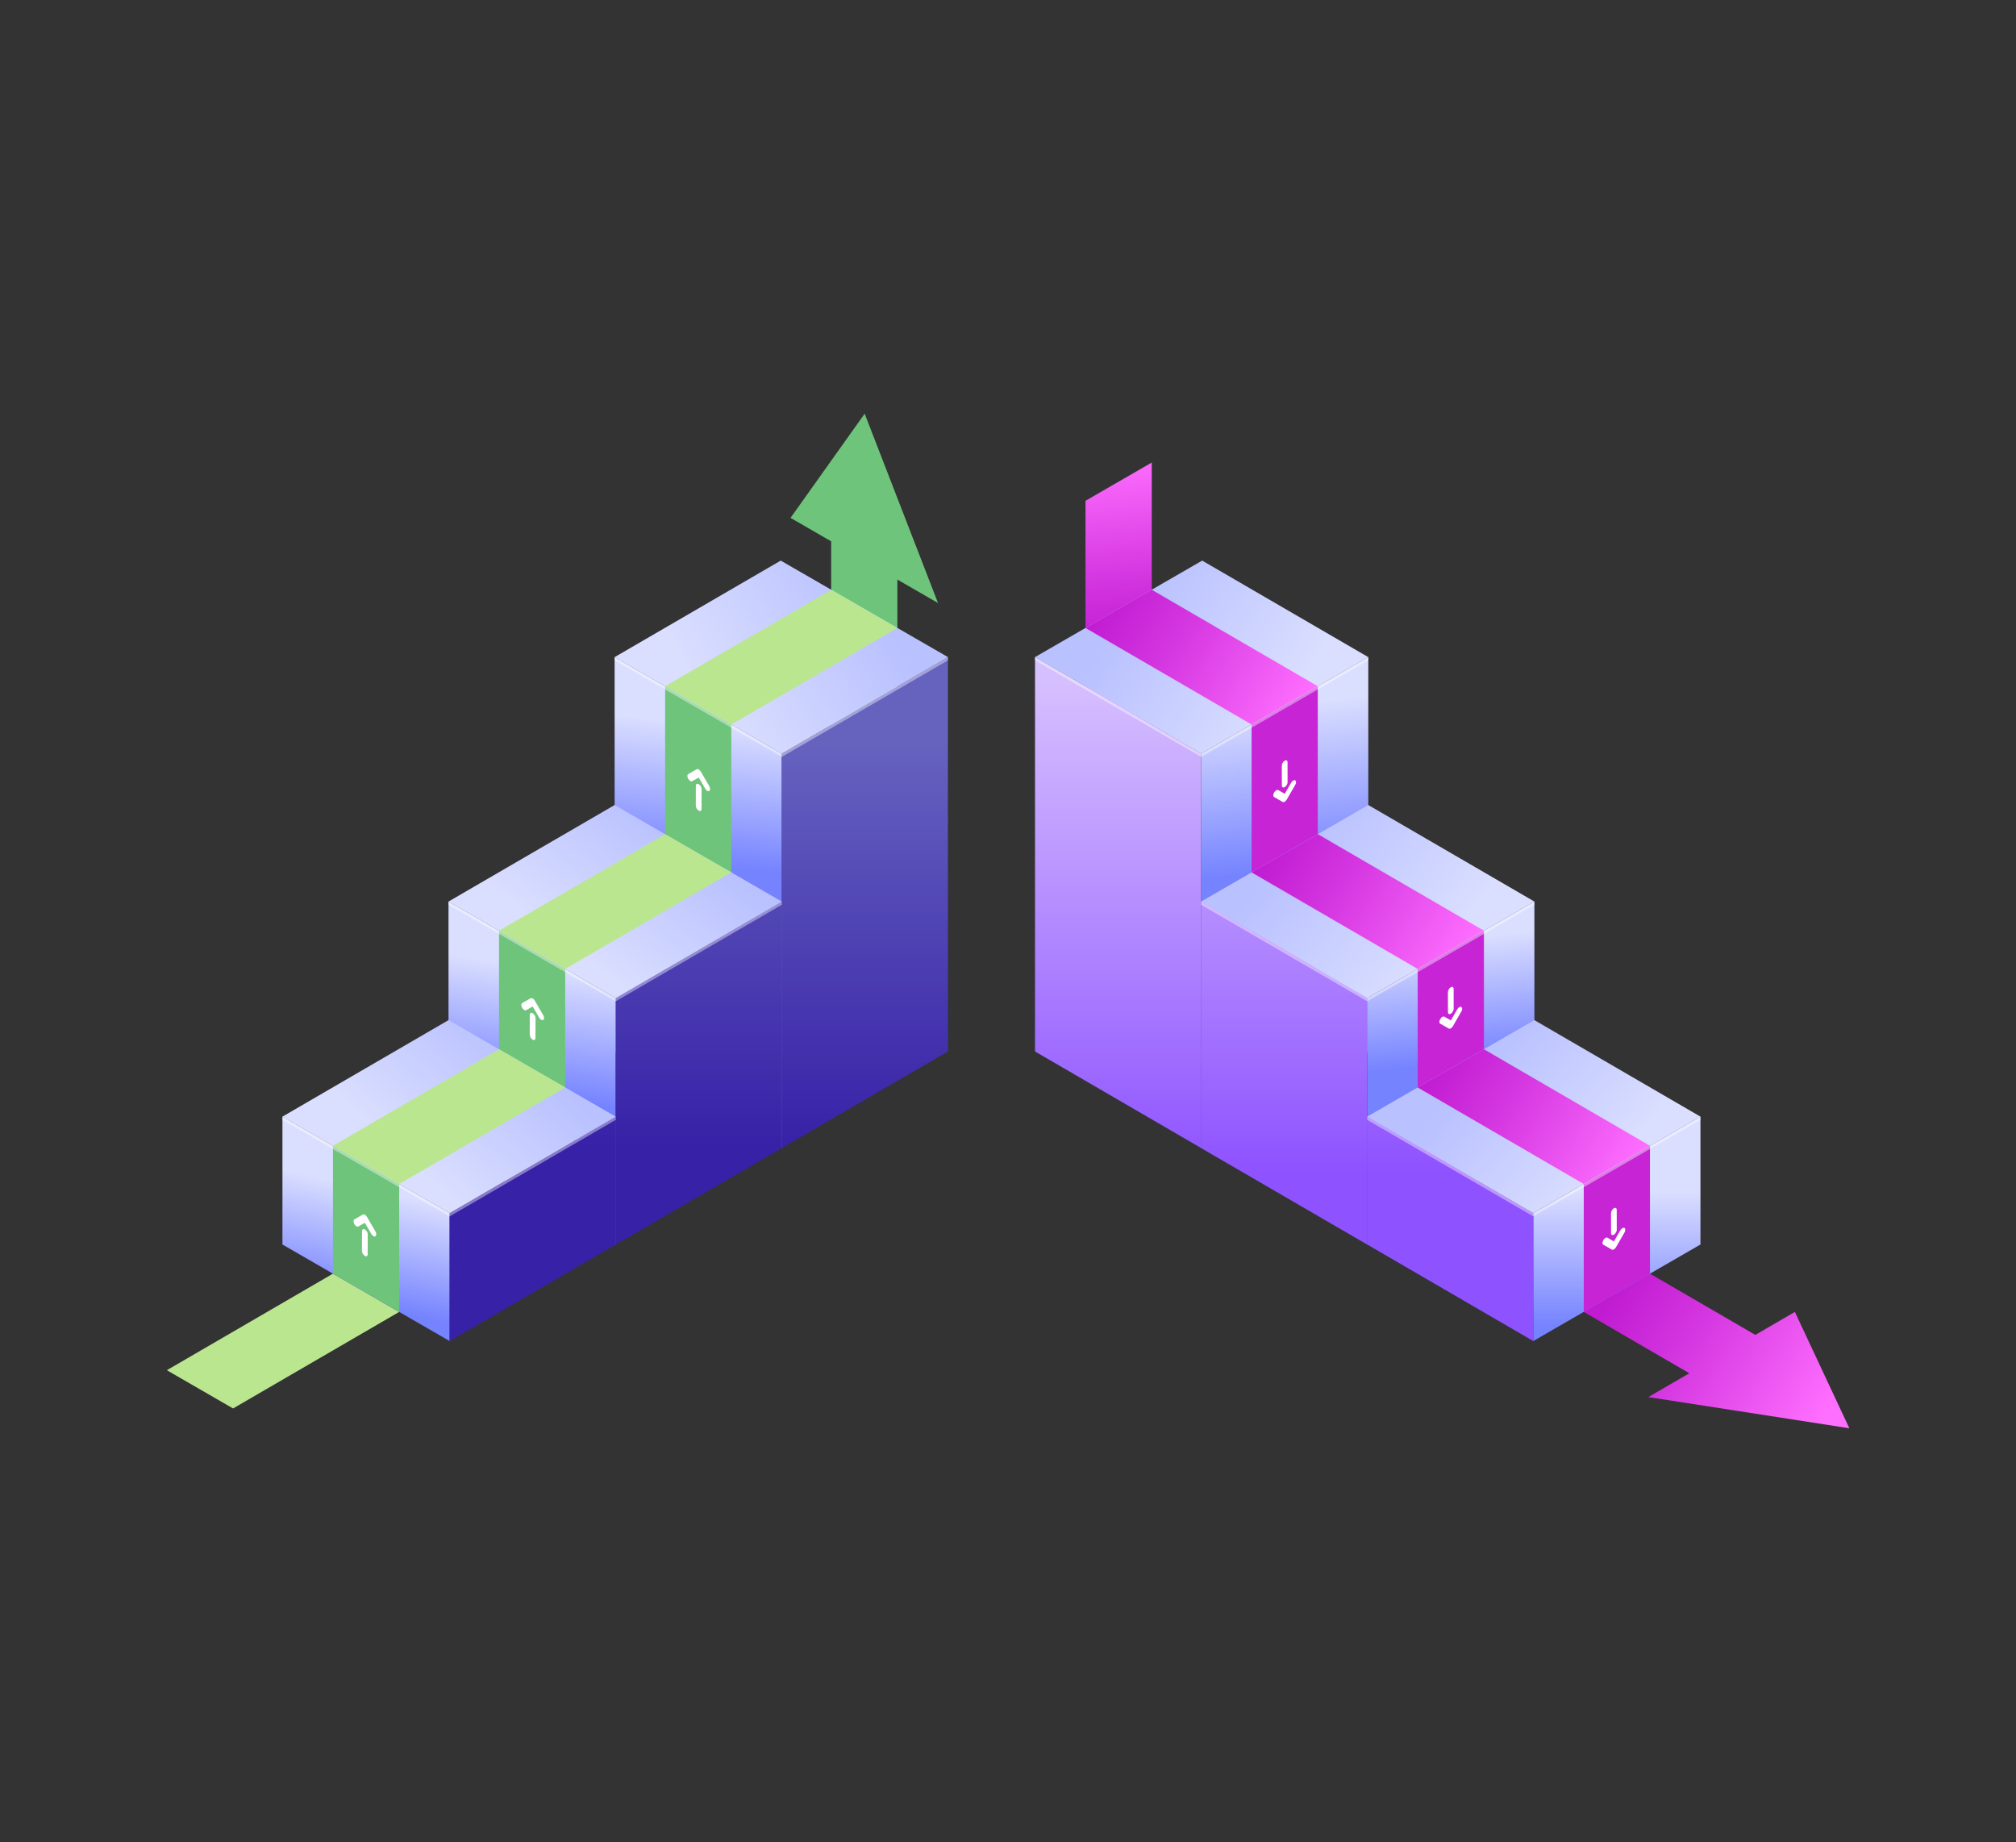 <svg width="580" height="530" viewBox="0 0 580 530" fill="none" xmlns="http://www.w3.org/2000/svg">
<rect x="0" y="0" width="580" height="530" fill="#333333" stroke="none"/>
<path d="M239.129 133.06V246.515L258.173 257.515V144.06L239.129 133.06Z" fill="#6EC47B"/>
<path d="M248.764 119L269.869 173.476L227.435 148.977L248.764 119Z" fill="#6EC47B"/>
<path d="M95.788 366.398L48 394.168L67.055 405.169L114.843 377.399L95.788 366.398Z" fill="#BAE690"/>
<path d="M224.927 216.794L176.825 189.035V302.479L224.927 330.249V216.794Z" fill="url(#paint0_linear)"/>
<path d="M191.354 197.415V310.87L210.398 321.871V208.416L191.354 197.415Z" fill="#6EC47B"/>
<path d="M201.032 225.591C200.572 225.322 200.191 225.523 200.191 226.05L200.18 231.752C200.18 232.278 200.55 232.928 201.009 233.197C201.457 233.454 201.827 233.242 201.827 232.715L201.849 227.013C201.849 226.476 201.48 225.848 201.032 225.591Z" fill="white"/>
<path d="M204.056 226.171L201.625 221.97C201.457 221.69 201.244 221.466 201.031 221.354C200.819 221.231 200.606 221.209 200.438 221.298L197.996 222.687C197.671 222.878 197.671 223.483 197.996 224.043C198.164 224.323 198.376 224.547 198.589 224.67C198.802 224.793 199.004 224.816 199.161 224.715L201.031 223.673L202.88 226.866C203.048 227.146 203.249 227.37 203.462 227.493C203.675 227.616 203.888 227.639 204.056 227.549C204.37 227.325 204.37 226.731 204.056 226.171Z" fill="white"/>
<path d="M224.926 216.794V330.25L272.714 302.479V189.024L224.926 216.794Z" fill="url(#paint1_linear)"/>
<path d="M272.716 189.025L224.614 161.266L176.826 189.036L224.928 216.795L272.716 189.025Z" fill="url(#paint2_linear)"/>
<path d="M239.132 169.646L191.354 197.416L210.398 208.417L258.186 180.646L239.132 169.646Z" fill="#BAE690"/>
<path opacity="0.4" d="M176.825 189.036V189.965L224.927 217.735L272.715 189.965V189.024L224.927 216.794L176.825 189.036Z" fill="white"/>
<path d="M177.137 287.119L129.035 259.349V330.27L177.137 358.029V287.119Z" fill="url(#paint3_linear)"/>
<path d="M143.565 267.729V338.65L162.609 349.65V278.729L143.565 267.729Z" fill="#6EC47B"/>
<path d="M153.254 291.469C152.795 291.2 152.414 291.402 152.414 291.928L152.403 297.63C152.403 298.157 152.773 298.806 153.232 299.075C153.68 299.333 154.05 299.12 154.05 298.594L154.072 292.892C154.072 292.354 153.702 291.727 153.254 291.469Z" fill="white"/>
<path d="M156.29 292.05L153.859 287.849C153.691 287.569 153.478 287.345 153.265 287.222C153.052 287.099 152.84 287.076 152.672 287.166L150.229 288.555C149.905 288.745 149.905 289.339 150.218 289.91C150.386 290.19 150.599 290.414 150.812 290.538C151.025 290.661 151.226 290.683 151.383 290.582L153.254 289.529L155.102 292.722C155.27 293.002 155.472 293.226 155.685 293.349C155.898 293.473 156.111 293.495 156.279 293.405C156.592 293.215 156.603 292.61 156.29 292.05Z" fill="white"/>
<path d="M177.136 287.119V358.029L224.913 330.27V259.349L177.136 287.119Z" fill="url(#paint4_linear)"/>
<path d="M224.914 259.35L176.823 231.58L129.035 259.35L177.137 287.12L224.914 259.35Z" fill="url(#paint5_linear)"/>
<path d="M191.342 239.96L143.565 267.73L162.609 278.73L210.397 250.96L191.342 239.96Z" fill="#BAE690"/>
<path opacity="0.4" d="M129.035 259.349V260.279L177.137 288.049L224.914 260.279V259.349L177.137 287.119L129.035 259.349Z" fill="white"/>
<path d="M129.361 348.979L81.259 321.22V358.007L129.361 385.778V348.979Z" fill="url(#paint6_linear)"/>
<path d="M95.789 329.6V366.399L114.844 377.399V340.6L95.789 329.6Z" fill="#6EC47B"/>
<path d="M104.996 353.685C104.537 353.416 104.156 353.618 104.156 354.145L104.133 359.846C104.133 360.373 104.503 361.023 104.962 361.292C105.41 361.549 105.78 361.336 105.78 360.81L105.791 355.108C105.814 354.57 105.444 353.943 104.996 353.685Z" fill="white"/>
<path d="M108.02 354.267L105.578 350.066C105.41 349.786 105.209 349.562 104.984 349.45C104.772 349.327 104.559 349.293 104.391 349.394L101.949 350.783C101.624 350.973 101.624 351.567 101.949 352.138C102.117 352.418 102.318 352.642 102.531 352.766C102.744 352.889 102.946 352.911 103.103 352.81L104.973 351.769L106.822 354.961C106.978 355.241 107.191 355.465 107.404 355.589C107.617 355.712 107.83 355.734 107.998 355.645C108.334 355.432 108.334 354.827 108.02 354.267Z" fill="white"/>
<path d="M129.36 348.979V385.778L177.149 358.007V321.22L129.36 348.979Z" fill="url(#paint7_linear)"/>
<path d="M177.148 321.221L129.047 293.451L81.258 321.221L129.36 348.98L177.148 321.221Z" fill="url(#paint8_linear)"/>
<path d="M143.566 301.831L95.789 329.601L114.844 340.601L162.621 312.831L143.566 301.831Z" fill="#BAE690"/>
<path opacity="0.4" d="M81.259 321.22V322.15L129.361 349.92L177.149 322.15V321.22L129.361 348.979L81.259 321.22Z" fill="white"/>
<path d="M331.357 133.06V246.515L312.302 257.515V144.06L331.357 133.06Z" fill="url(#paint9_linear)"/>
<path d="M532.055 410.871L516.383 377.399L505.002 384.008L474.7 366.398L455.646 377.399L486.014 395.042L474.219 401.898L532.055 410.871Z" fill="url(#paint10_linear)"/>
<path d="M345.553 216.794L393.655 189.035V302.479L345.553 330.249V216.794Z" fill="url(#paint11_linear)"/>
<path d="M379.124 197.415V310.87L360.081 321.871V208.416L379.124 197.415Z" fill="#C724D6"/>
<path d="M369.616 226.429C370.075 226.16 370.433 225.521 370.433 225.017L370.422 219.293C370.422 218.778 370.064 218.554 369.604 218.822C369.145 219.091 368.775 219.73 368.775 220.245L368.787 225.969C368.775 226.474 369.145 226.686 369.616 226.429Z" fill="white"/>
<path d="M372.64 224.491C372.472 224.401 372.259 224.423 372.046 224.547C371.833 224.67 371.621 224.883 371.464 225.163L369.615 228.355L367.756 227.291C367.588 227.201 367.375 227.224 367.162 227.347C366.949 227.47 366.736 227.683 366.568 227.963C366.243 228.512 366.243 229.128 366.568 229.296L369.022 230.697C369.167 230.786 369.38 230.764 369.604 230.641C369.817 230.517 370.03 230.293 370.187 230.024L372.629 225.801C372.954 225.286 372.954 224.67 372.64 224.491Z" fill="white"/>
<path d="M345.552 216.794V330.25L297.775 302.479V189.024L345.552 216.794Z" fill="url(#paint12_linear)"/>
<path d="M297.774 189.025L345.865 161.266L393.653 189.036L345.551 216.795L297.774 189.025Z" fill="url(#paint13_linear)"/>
<path d="M331.349 169.646L379.126 197.416L360.083 208.417L312.294 180.646L331.349 169.646Z" fill="url(#paint14_linear)"/>
<path opacity="0.4" d="M393.654 189.036V189.965L345.552 217.735L297.775 189.965V189.024L345.552 216.794L393.654 189.036Z" fill="white"/>
<path d="M393.352 287.119L441.443 259.349V330.27L393.352 358.029V287.119Z" fill="url(#paint15_linear)"/>
<path d="M426.923 267.729V338.65L407.869 349.65V278.729L426.923 267.729Z" fill="#C724D6"/>
<path d="M417.401 291.612C417.86 291.343 418.219 290.704 418.219 290.2L418.208 284.476C418.208 283.961 417.849 283.737 417.39 284.006C416.931 284.274 416.561 284.913 416.561 285.428L416.572 291.153C416.561 291.668 416.931 291.881 417.401 291.612Z" fill="white"/>
<path d="M420.427 289.674C420.259 289.584 420.046 289.606 419.833 289.73C419.62 289.853 419.407 290.066 419.25 290.346L417.402 293.538L415.542 292.474C415.374 292.385 415.162 292.407 414.949 292.53C414.736 292.653 414.523 292.866 414.355 293.158C414.03 293.706 414.03 294.323 414.366 294.491L416.82 295.891C416.965 295.98 417.178 295.958 417.402 295.835C417.604 295.712 417.828 295.476 417.985 295.219L420.415 290.995C420.74 290.469 420.74 289.864 420.427 289.674Z" fill="white"/>
<path d="M393.352 287.119V358.029L345.563 330.27V259.349L393.352 287.119Z" fill="url(#paint16_linear)"/>
<path d="M345.563 259.35L393.654 231.58L441.442 259.35L393.352 287.12L345.563 259.35Z" fill="url(#paint17_linear)"/>
<path d="M379.137 239.96L426.926 267.73L407.871 278.73L360.083 250.96L379.137 239.96Z" fill="url(#paint18_linear)"/>
<path opacity="0.4" d="M441.442 259.349V260.279L393.352 288.049L345.563 260.279V259.349L393.352 287.119L441.442 259.349Z" fill="white"/>
<path d="M441.116 348.979L489.218 321.22V358.007L441.116 385.778V348.979Z" fill="url(#paint19_linear)"/>
<path d="M474.687 329.6V366.399L455.644 377.399V340.6L474.687 329.6Z" fill="#C724D6"/>
<path d="M464.326 355.185C464.785 354.916 465.143 354.278 465.143 353.774L465.132 348.049C465.132 347.534 464.774 347.321 464.314 347.579C463.855 347.848 463.485 348.486 463.485 349.001L463.497 354.726C463.485 355.241 463.855 355.454 464.326 355.185Z" fill="white"/>
<path d="M467.351 353.247C467.183 353.158 466.97 353.18 466.757 353.303C466.544 353.427 466.332 353.639 466.164 353.931L464.315 357.123L462.467 356.059C462.299 355.969 462.086 355.992 461.873 356.115C461.66 356.238 461.447 356.451 461.279 356.742C460.955 357.291 460.955 357.907 461.291 358.075L463.744 359.476C463.889 359.565 464.102 359.543 464.326 359.42C464.539 359.297 464.752 359.061 464.909 358.804L467.351 354.58C467.665 354.043 467.665 353.427 467.351 353.247Z" fill="white"/>
<path d="M441.115 348.979V385.778L393.338 358.007V321.22L441.115 348.979Z" fill="url(#paint20_linear)"/>
<path d="M393.338 321.221L441.429 293.451L489.217 321.221L441.115 348.98L393.338 321.221Z" fill="url(#paint21_linear)"/>
<path d="M426.912 301.831L474.689 329.601L455.645 340.601L407.857 312.831L426.912 301.831Z" fill="url(#paint22_linear)"/>
<path opacity="0.4" d="M489.217 321.22V322.15L441.115 349.92L393.338 322.15V321.22L441.115 348.979L489.217 321.22Z" fill="white"/>
<defs>
<linearGradient id="paint0_linear" x1="202.062" y1="248.764" x2="206.454" y2="208.437" gradientUnits="userSpaceOnUse">
<stop stop-color="#7583FF"/>
<stop offset="1" stop-color="#DBDFFF"/>
</linearGradient>
<linearGradient id="paint1_linear" x1="248.817" y1="330.252" x2="248.817" y2="213.44" gradientUnits="userSpaceOnUse">
<stop stop-color="#3721A7"/>
<stop offset="0.592" stop-color="#5247B5"/>
<stop offset="1" stop-color="#6663BF"/>
</linearGradient>
<linearGradient id="paint2_linear" x1="251.188" y1="172.923" x2="202.076" y2="202.869" gradientUnits="userSpaceOnUse">
<stop stop-color="#B9C1FF"/>
<stop offset="1" stop-color="#DBDFFF"/>
</linearGradient>
<linearGradient id="paint3_linear" x1="152.121" y1="314.956" x2="157.711" y2="278.621" gradientUnits="userSpaceOnUse">
<stop stop-color="#7583FF"/>
<stop offset="1" stop-color="#DBDFFF"/>
</linearGradient>
<linearGradient id="paint4_linear" x1="201.025" y1="330.214" x2="201.025" y2="213.402" gradientUnits="userSpaceOnUse">
<stop stop-color="#3721A7"/>
<stop offset="0.592" stop-color="#5247B5"/>
<stop offset="1" stop-color="#6663BF"/>
</linearGradient>
<linearGradient id="paint5_linear" x1="193.19" y1="238.338" x2="164.841" y2="275.072" gradientUnits="userSpaceOnUse">
<stop stop-color="#B9C1FF"/>
<stop offset="1" stop-color="#DBDFFF"/>
</linearGradient>
<linearGradient id="paint6_linear" x1="100.652" y1="374.466" x2="107.839" y2="342.124" gradientUnits="userSpaceOnUse">
<stop stop-color="#7583FF"/>
<stop offset="1" stop-color="#DBDFFF"/>
</linearGradient>
<linearGradient id="paint7_linear" x1="153.252" y1="330.215" x2="153.252" y2="213.404" gradientUnits="userSpaceOnUse">
<stop stop-color="#3721A7"/>
<stop offset="0.592" stop-color="#5247B5"/>
<stop offset="1" stop-color="#6663BF"/>
</linearGradient>
<linearGradient id="paint8_linear" x1="147.937" y1="300.561" x2="116.793" y2="334.899" gradientUnits="userSpaceOnUse">
<stop stop-color="#B9C1FF"/>
<stop offset="1" stop-color="#DBDFFF"/>
</linearGradient>
<linearGradient id="paint9_linear" x1="316.221" y1="131.764" x2="321.012" y2="186.067" gradientUnits="userSpaceOnUse">
<stop stop-color="#FF6FFF"/>
<stop offset="0.639" stop-color="#D436E0"/>
<stop offset="1" stop-color="#C01BD1"/>
</linearGradient>
<linearGradient id="paint10_linear" x1="524.768" y1="408.112" x2="464.876" y2="370.579" gradientUnits="userSpaceOnUse">
<stop stop-color="#FF6FFF"/>
<stop offset="0.639" stop-color="#D436E0"/>
<stop offset="1" stop-color="#C01BD1"/>
</linearGradient>
<linearGradient id="paint11_linear" x1="368.577" y1="250.495" x2="363.254" y2="203.113" gradientUnits="userSpaceOnUse">
<stop stop-color="#7583FF"/>
<stop offset="1" stop-color="#DBDFFF"/>
</linearGradient>
<linearGradient id="paint12_linear" x1="321.663" y1="337.803" x2="321.663" y2="195.947" gradientUnits="userSpaceOnUse">
<stop stop-color="#8E52FF"/>
<stop offset="1" stop-color="#D6BFFF"/>
</linearGradient>
<linearGradient id="paint13_linear" x1="324.688" y1="175.016" x2="370.206" y2="205.361" gradientUnits="userSpaceOnUse">
<stop stop-color="#B9C1FF"/>
<stop offset="1" stop-color="#DBDFFF"/>
</linearGradient>
<linearGradient id="paint14_linear" x1="373.481" y1="206.433" x2="317.946" y2="171.631" gradientUnits="userSpaceOnUse">
<stop stop-color="#FF6FFF"/>
<stop offset="0.639" stop-color="#D436E0"/>
<stop offset="1" stop-color="#C01BD1"/>
</linearGradient>
<linearGradient id="paint15_linear" x1="417.119" y1="306.044" x2="413.392" y2="270.375" gradientUnits="userSpaceOnUse">
<stop stop-color="#7583FF"/>
<stop offset="1" stop-color="#DBDFFF"/>
</linearGradient>
<linearGradient id="paint16_linear" x1="369.455" y1="337.801" x2="369.455" y2="195.945" gradientUnits="userSpaceOnUse">
<stop stop-color="#8E52FF"/>
<stop offset="1" stop-color="#D6BFFF"/>
</linearGradient>
<linearGradient id="paint17_linear" x1="372.51" y1="241.987" x2="414.036" y2="276.325" gradientUnits="userSpaceOnUse">
<stop stop-color="#B9C1FF"/>
<stop offset="1" stop-color="#DBDFFF"/>
</linearGradient>
<linearGradient id="paint18_linear" x1="421.271" y1="276.748" x2="365.735" y2="241.945" gradientUnits="userSpaceOnUse">
<stop stop-color="#FF6FFF"/>
<stop offset="0.639" stop-color="#D436E0"/>
<stop offset="1" stop-color="#C01BD1"/>
</linearGradient>
<linearGradient id="paint19_linear" x1="465.166" y1="381.59" x2="465.166" y2="342.494" gradientUnits="userSpaceOnUse">
<stop stop-color="#7583FF"/>
<stop offset="1" stop-color="#DBDFFF"/>
</linearGradient>
<linearGradient id="paint20_linear" x1="417.225" y1="337.802" x2="417.225" y2="195.946" gradientUnits="userSpaceOnUse">
<stop stop-color="#8E52FF"/>
<stop offset="1" stop-color="#D6BFFF"/>
</linearGradient>
<linearGradient id="paint21_linear" x1="424.847" y1="307.062" x2="462.38" y2="339.404" gradientUnits="userSpaceOnUse">
<stop stop-color="#B9C1FF"/>
<stop offset="1" stop-color="#DBDFFF"/>
</linearGradient>
<linearGradient id="paint22_linear" x1="469.043" y1="338.619" x2="413.507" y2="303.816" gradientUnits="userSpaceOnUse">
<stop stop-color="#FF6FFF"/>
<stop offset="0.639" stop-color="#D436E0"/>
<stop offset="1" stop-color="#C01BD1"/>
</linearGradient>
</defs>
</svg>
